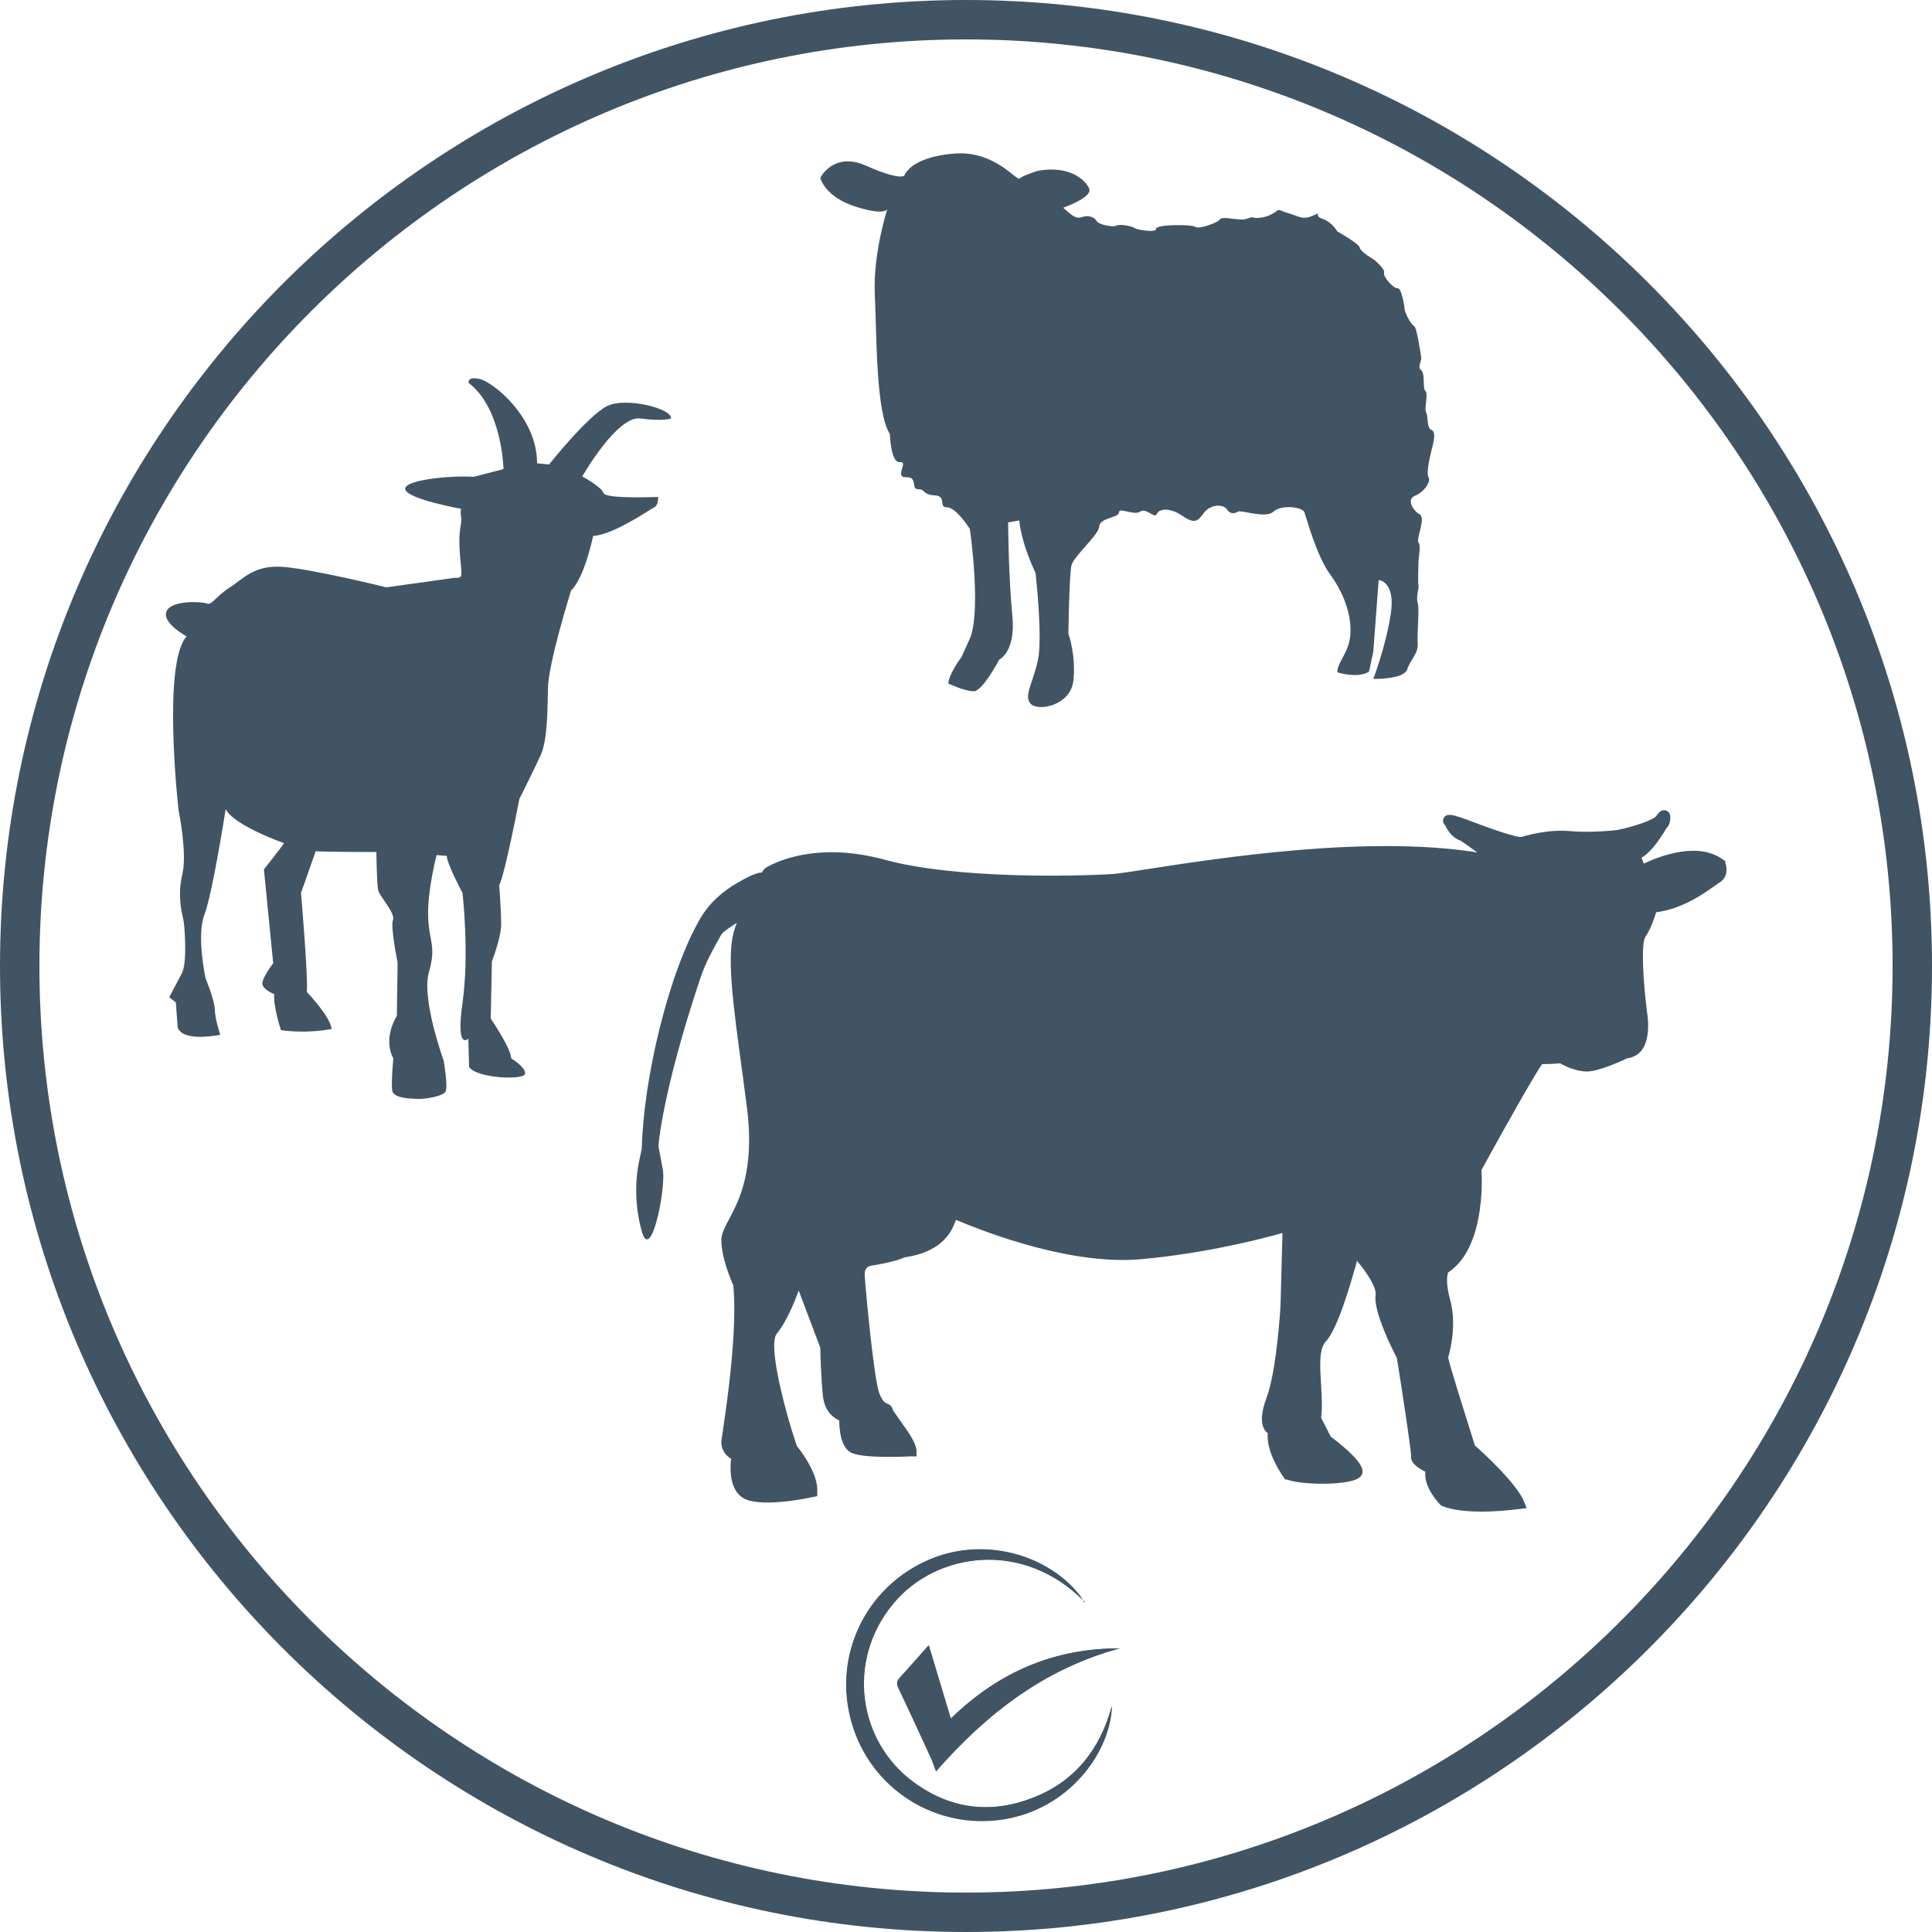 <?xml version="1.0" encoding="UTF-8"?><svg id="Laag_1" xmlns="http://www.w3.org/2000/svg" width="50" height="50" viewBox="0 0 50 50"><defs><style>.cls-1{fill:#415464;}</style></defs><g><path class="cls-1" d="m28.07,41.46c-.75-1.15-2.5-1.75-4.02-1.1-1.66.71-2.5,2.51-2,4.22.49,1.7,2.16,2.76,3.91,2.5,1.66-.25,2.77-1.68,2.82-2.93-.31,1.12-.96,1.95-2.04,2.37-1.09.43-2.13.3-3.08-.39-1.45-1.05-1.77-3.15-.54-4.63,1.11-1.34,3.39-1.67,4.96-.05Zm.91,1.2c-1.7,0-3.14.61-4.38,1.82-.2-.66-.38-1.26-.57-1.9-.26.29-.49.56-.73.82-.09.09-.11.17-.05.29.29.61.57,1.22.85,1.83.04.09.07.18.12.32,1.33-1.52,2.83-2.66,4.75-3.18Z"/><path class="cls-1" d="m28.07,41.46c-1.58-1.62-3.85-1.3-4.96.05-1.23,1.48-.9,3.58.54,4.63.95.69,2,.81,3.08.39,1.08-.42,1.74-1.25,2.04-2.37-.05,1.26-1.16,2.68-2.82,2.93-1.75.27-3.42-.8-3.91-2.5-.5-1.72.35-3.51,2-4.22,1.52-.65,3.28-.05,4.02,1.1Z"/><path class="cls-1" d="m28.98,42.66c-1.92.52-3.42,1.66-4.75,3.18-.05-.14-.08-.23-.12-.32-.28-.61-.56-1.23-.85-1.83-.06-.12-.04-.19.05-.29.24-.26.47-.53.73-.82.19.64.37,1.24.57,1.9,1.24-1.21,2.68-1.83,4.38-1.82Z"/></g><path class="cls-1" d="m27.53,5.37s.74-.26.66-.48-.5-.62-1.33-.47c0,0-.39.12-.47.2s-.66-.76-1.75-.64c0,0-1.01.06-1.24.57,0,0-.13.12-.98-.26s-1.19.31-1.19.31c0,0,.1.5.95.76s.8,0,.8,0c0,0-.39,1.16-.34,2.26s.03,3.07.39,3.61c0,0,.02.76.26.73s-.16.4.16.39.11.31.31.31.1.14.43.16.08.31.32.31.59.56.59.56c0,0,.29,2,.02,2.79l-.24.53s-.31.4-.34.68c0,0,.43.2.66.2s.66-.82.66-.82c0,0,.43-.19.34-1.13-.1-1-.11-2.42-.11-2.42l.29-.05s.02.5.42,1.36c0,0,.19,1.66.06,2.26s-.37.91-.19,1.12,1.04.06,1.11-.6-.13-1.21-.13-1.21c0,0,.02-1.53.08-1.77s.71-.79.72-1.01.51-.22.51-.36.39.09.55-.02.37.2.43.06.34-.17.66.05.4.14.56-.08.5-.23.59-.09.21.11.29.06.71.19.92,0,.75-.12.8.02.31,1.12.66,1.6.55,1.02.53,1.52-.34.74-.34,1.02c0,0,.53.17.82-.02l.11-.51.14-1.86s.45.03.31.9-.45,1.66-.45,1.66c0,0,.79.02.88-.25s.29-.4.27-.68.05-.88,0-1.04.04-.39.02-.45,0-.48,0-.6.07-.43,0-.51.2-.64.03-.73-.35-.39-.12-.48.42-.36.35-.48.06-.62.08-.71.14-.45,0-.51-.08-.36-.14-.45.06-.5-.02-.56,0-.45-.11-.54.02-.23,0-.34-.11-.78-.19-.81-.24-.36-.24-.43-.08-.56-.18-.54-.39-.31-.35-.4-.26-.34-.26-.34c0,0-.35-.2-.37-.31s-.58-.42-.58-.42c0,0-.14-.25-.39-.33s.03-.2-.24-.08-.35.02-.63-.06-.21-.13-.35-.03c-.2.14-.45.17-.56.14s-.13.06-.34.05-.48-.08-.53,0-.53.26-.64.19-1.03-.06-1.01.05-.5.03-.56-.02-.39-.11-.47-.06-.47-.03-.51-.12-.21-.16-.35-.11-.22.02-.37-.11l-.14-.12Z"/><path class="cls-1" d="m4.83,16.47s-.65-.35-.52-.65.93-.25,1.05-.2.24-.2.59-.42.62-.58,1.36-.53,2.69.53,2.69.53l1.79-.25s.16.04.15-.11c0-.29-.11-.79-.01-1.28.03-.18-.04-.31.01-.39,0,0-1.38-.25-1.45-.5s1.17-.37,1.77-.33l.77-.2s-.03-1.56-.9-2.23c0,0-.05-.18.29-.1s1.48.98,1.48,2.18l.31.03s1-1.26,1.5-1.51,1.72.08,1.65.32c0,0-.19.08-.79,0s-1.5,1.5-1.5,1.5c0,0,.5.27.55.43s1.41.1,1.41.1c0,0,.02.21-.1.27s-1.05.71-1.58.74c0,0-.22,1.08-.57,1.41,0,0-.59,1.88-.6,2.54s-.02,1.36-.19,1.73-.55,1.13-.55,1.13c0,0-.36,1.89-.52,2.23,0,0,.05.66.05,1.01s-.24.96-.24.96l-.03,1.48s.52.76.53,1.03c0,0,.38.23.36.4s-1.27.12-1.45-.18l-.02-.73s-.33.33-.15-.93,0-2.84,0-2.84c0,0-.4-.75-.41-.96l-.26-.02s-.24.9-.22,1.58.22.76.02,1.45.38,2.28.38,2.28c0,0,.12.68.05.81s-.57.2-.71.19-.64,0-.67-.22.03-.83.03-.83c0,0-.29-.45.09-1.1l.02-1.38s-.19-.93-.12-1.1-.34-.61-.38-.76-.05-1-.05-1c0,0-1.31,0-1.57-.02l-.38,1.08s.19,2.21.15,2.56c0,0,.62.65.64.96,0,0-.6.13-1.31.03,0,0-.21-.65-.17-.93,0,0-.31-.12-.31-.28s.28-.52.28-.52l-.24-2.43s.46-.58.52-.68c0,0-1.29-.45-1.51-.88,0,0-.34,2.19-.55,2.73s.03,1.65.03,1.65c0,0,.24.58.24.81s.14.65.14.65c0,0-.95.2-1.1-.18l-.05-.66-.17-.13.33-.63c.14-.27.07-1.25.03-1.41s-.15-.61-.02-1.15-.1-1.66-.1-1.66c0,0-.43-3.79.21-4.49Z"/><path class="cls-1" d="m44.65,22.32v-.04s-.04-.02-.04-.02c-.65-.5-1.67-.1-2.07.09-.02-.06-.04-.11-.06-.15.28-.17.47-.49.59-.67.03-.05.05-.09.06-.1.09-.08.11-.25.09-.34-.02-.07-.07-.11-.13-.12-.12-.02-.19.1-.22.14-.07.11-.58.28-1.01.37,0,0-.66.08-1.22.03-.6-.06-1.24.14-1.25.15-.14.03-.96-.27-1.3-.4-.14-.05-.26-.1-.34-.12-.13-.04-.31-.1-.38.02-.04.06-.03.14.03.2.14.29.32.37.39.39.08.05.25.17.44.31-2.85-.45-6.63.14-8.52.43-.45.07-.77.12-.92.13-.95.06-4.07.13-5.89-.37-1.95-.53-3.05.19-3.1.22l-.04.04s-.02.03-.04.07c-.04,0-.18,0-.64.27-.33.19-.7.48-.95.91-.82,1.39-1.48,4.16-1.52,5.96,0,0-.03.14-.08.38s-.15.96.08,1.77c.23.81.61-1.01.55-1.57l-.12-.64s.09-1.38,1.09-4.36c.12-.36.32-.73.53-1.1.04-.08.23-.2.41-.32-.02.05-.04.1-.05.14-.23.65-.06,1.9.2,3.8l.11.84c.21,1.63-.21,2.42-.46,2.89-.11.2-.19.36-.2.51-.02.44.25,1.08.31,1.21.1,1.17-.15,2.92-.26,3.67-.02.16-.04.28-.05.33-.02.25.12.41.25.48-.03.27-.06.96.49,1.09.57.14,1.6-.09,1.64-.1l.1-.02v-.1c.04-.47-.43-1.08-.53-1.2-.35-1.05-.74-2.63-.52-2.9.24-.29.45-.79.57-1.12l.56,1.48c0,.14.02.84.07,1.27.05.39.28.55.42.61,0,.21.03.66.28.82.27.17,1.37.12,1.59.11h.13s0-.14,0-.14c-.01-.2-.19-.46-.42-.78-.07-.1-.17-.24-.19-.27-.02-.12-.11-.16-.16-.18-.05-.02-.12-.06-.2-.28-.14-.42-.34-2.58-.37-3.01-.02-.23.11-.26.15-.27.56-.09.8-.18.88-.22,1.04-.15,1.24-.73,1.33-.97,0,0,0,0,0,0,.88.37,3.01,1.17,4.77,1.02,1.69-.15,3.19-.54,3.68-.68l-.05,1.87s-.09,1.66-.36,2.39c-.14.37-.16.64-.06.82.03.05.06.08.09.1-.05.52.41,1.14.43,1.17l.02.03h.04c.42.15,1.56.15,1.85-.03.08-.05.11-.11.11-.15.04-.23-.42-.63-.82-.93l-.25-.49c.04-.26.01-.57,0-.86-.03-.45-.06-.92.12-1.11.31-.32.66-1.55.81-2.09.24.29.51.68.48.89-.06.42.45,1.44.55,1.62.15.92.37,2.4.37,2.54-.03.18.19.32.37.41-.05.4.34.8.38.85l.04.03c.28.12.68.15,1.05.15.5,0,.95-.07.99-.07l.16-.02-.06-.15c-.17-.46-1.08-1.3-1.28-1.47-.26-.83-.68-2.15-.69-2.28.19-.7.13-1.2.05-1.49-.13-.47-.07-.67-.05-.71.94-.62.88-2.36.86-2.65.53-.97,1.39-2.5,1.57-2.74.11,0,.35-.01.47-.02.1.06.42.22.71.21.31-.01.89-.28,1.02-.34.15-.02.28-.09.37-.2.25-.32.16-.9.15-.96-.11-.84-.16-1.81-.05-1.98.15-.23.24-.5.28-.64.69-.09,1.24-.49,1.51-.68.06-.04.1-.07.13-.09.22-.13.2-.39.15-.51Z"/><path class="cls-1" d="m25,50C11.21,50,0,38.78,0,25S11.21,0,25,0s25,11.22,25,25-11.22,25-25,25Zm0-48.98C11.78,1.02,1.02,11.78,1.02,25s10.76,23.98,23.98,23.98,23.98-10.76,23.98-23.98S38.22,1.02,25,1.02Z"/></svg>